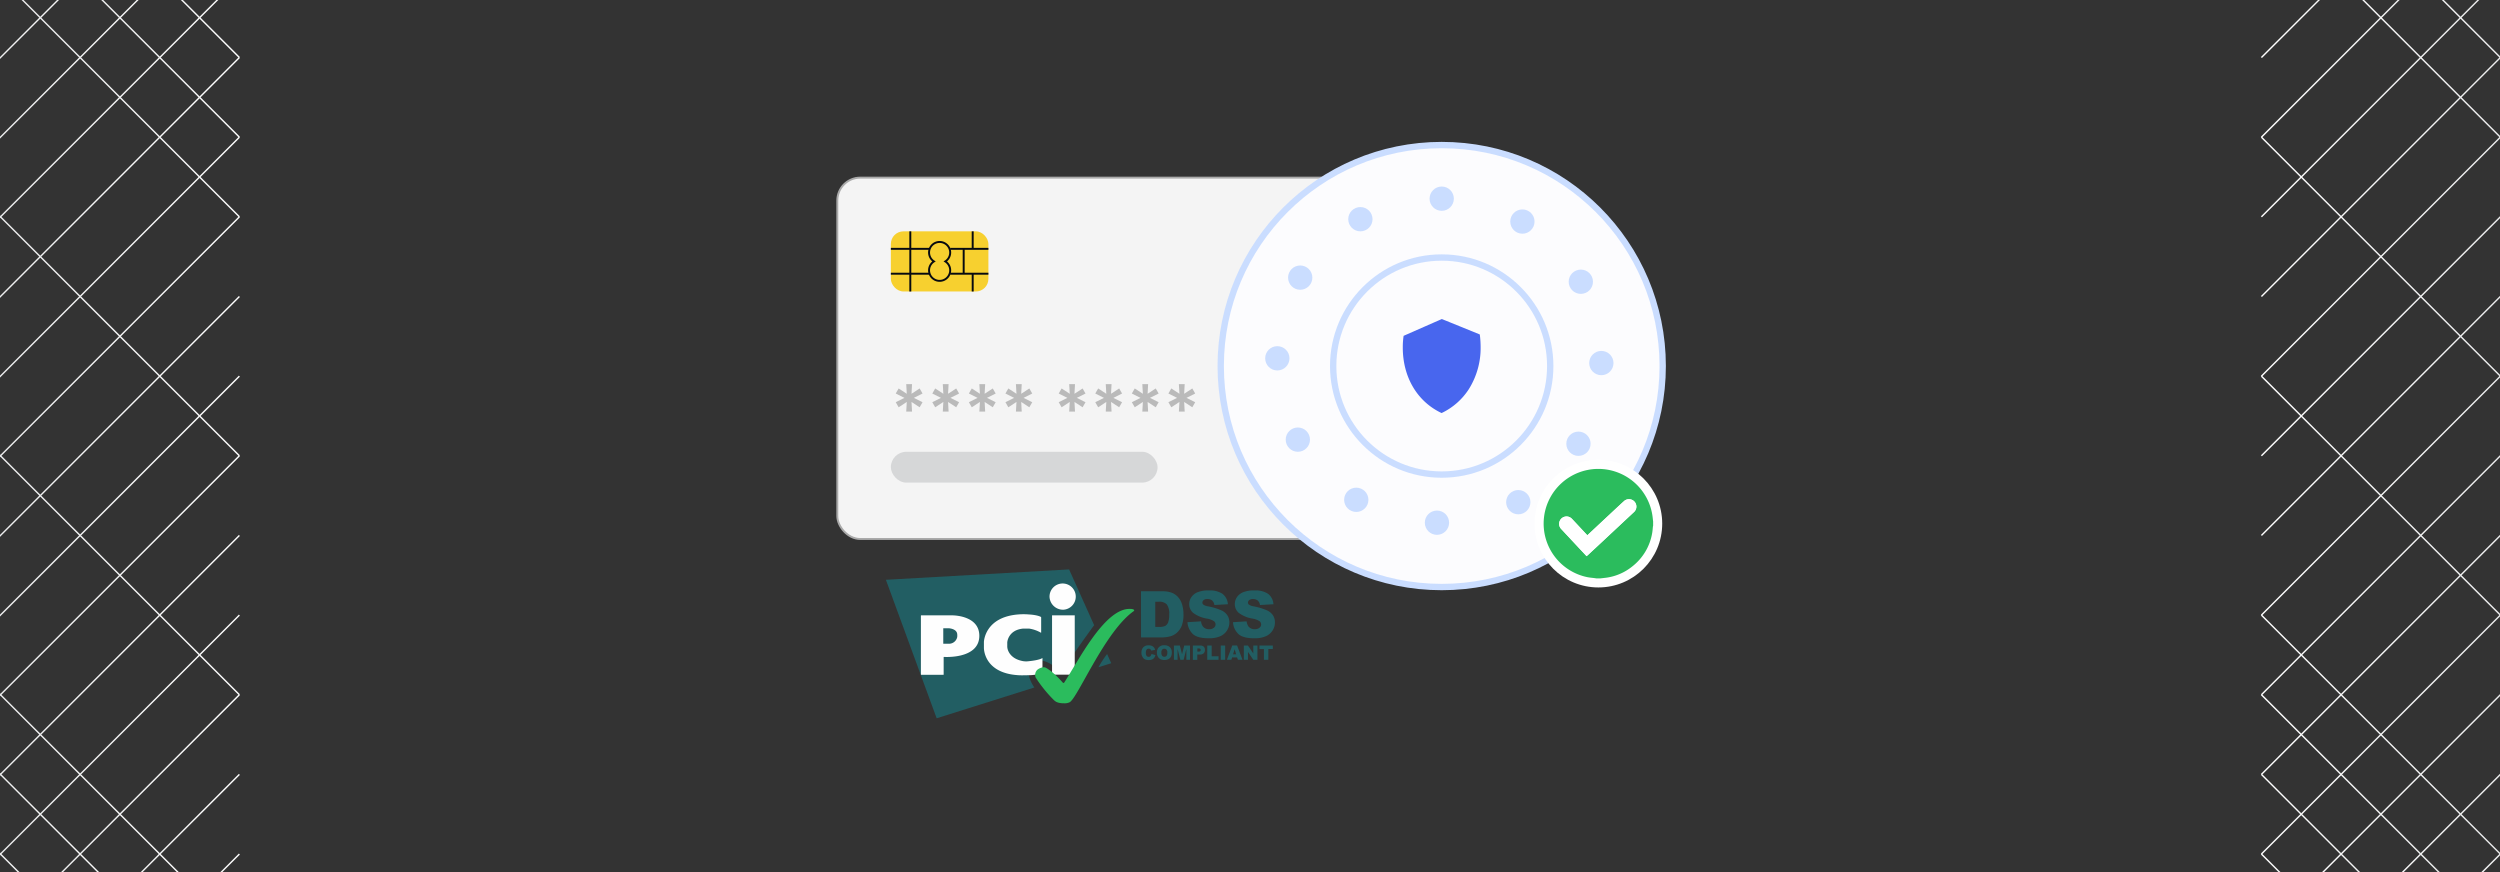 <svg xmlns="http://www.w3.org/2000/svg" xmlns:xlink="http://www.w3.org/1999/xlink" viewBox="0 0 860 300"><rect x="0" y="0" width="860" height="300" fill="#333333" stroke="none"/><defs><linearGradient id="linear-gradient" x1="832.555" y1="321.191" x2="887.699" y2="321.191" gradientUnits="userSpaceOnUse"><stop offset="0" stop-color="#fff"/><stop offset="0.996" stop-color="#e6e7e8"/></linearGradient><linearGradient id="linear-gradient-2" x1="818.852" y1="300.641" x2="887.699" y2="300.641" xlink:href="#linear-gradient"/><linearGradient id="linear-gradient-3" x1="805.154" y1="280.092" x2="887.699" y2="280.092" xlink:href="#linear-gradient"/><linearGradient id="linear-gradient-4" x1="791.456" y1="259.542" x2="887.699" y2="259.542" xlink:href="#linear-gradient"/><linearGradient id="linear-gradient-5" x1="777.753" y1="238.99" x2="887.699" y2="238.99" xlink:href="#linear-gradient"/><linearGradient id="linear-gradient-6" x1="777.753" y1="211.592" x2="887.699" y2="211.592" xlink:href="#linear-gradient"/><linearGradient id="linear-gradient-7" x1="777.753" y1="184.193" x2="887.699" y2="184.193" xlink:href="#linear-gradient"/><linearGradient id="linear-gradient-8" x1="777.753" y1="156.792" x2="887.699" y2="156.792" xlink:href="#linear-gradient"/><linearGradient id="linear-gradient-9" x1="777.753" y1="129.391" x2="887.699" y2="129.391" xlink:href="#linear-gradient"/><linearGradient id="linear-gradient-10" x1="777.753" y1="101.99" x2="887.699" y2="101.99" xlink:href="#linear-gradient"/><linearGradient id="linear-gradient-11" x1="777.753" y1="74.592" x2="887.699" y2="74.592" xlink:href="#linear-gradient"/><linearGradient id="linear-gradient-12" x1="777.753" y1="47.193" x2="887.699" y2="47.193" xlink:href="#linear-gradient"/><linearGradient id="linear-gradient-13" x1="777.753" y1="26.642" x2="874.001" y2="26.642" xlink:href="#linear-gradient"/><linearGradient id="linear-gradient-14" x1="777.753" y1="6.092" x2="860.298" y2="6.092" xlink:href="#linear-gradient"/><linearGradient id="linear-gradient-15" x1="777.753" y1="-14.46" x2="846.6" y2="-14.46" xlink:href="#linear-gradient"/><linearGradient id="linear-gradient-16" x1="777.753" y1="321.191" x2="832.902" y2="321.191" xlink:href="#linear-gradient"/><linearGradient id="linear-gradient-17" x1="777.753" y1="300.641" x2="846.6" y2="300.641" xlink:href="#linear-gradient"/><linearGradient id="linear-gradient-18" x1="777.753" y1="280.092" x2="860.298" y2="280.092" xlink:href="#linear-gradient"/><linearGradient id="linear-gradient-19" x1="777.753" y1="259.542" x2="874.001" y2="259.542" xlink:href="#linear-gradient"/><linearGradient id="linear-gradient-22" x1="777.753" y1="184.193" x2="887.699" y2="184.193" xlink:href="#linear-gradient"/><linearGradient id="linear-gradient-25" x1="777.753" y1="101.99" x2="887.699" y2="101.99" xlink:href="#linear-gradient"/><linearGradient id="linear-gradient-28" x1="791.451" y1="26.642" x2="887.699" y2="26.642" xlink:href="#linear-gradient"/><linearGradient id="linear-gradient-29" x1="805.154" y1="6.092" x2="887.699" y2="6.092" xlink:href="#linear-gradient"/><linearGradient id="linear-gradient-30" x1="818.852" y1="-14.46" x2="887.699" y2="-14.46" xlink:href="#linear-gradient"/><linearGradient id="linear-gradient-31" x1="27.381" y1="321.191" x2="82.524" y2="321.191" gradientUnits="userSpaceOnUse"><stop offset="0.004" stop-color="#e6e7e8"/><stop offset="1" stop-color="#fff"/></linearGradient><linearGradient id="linear-gradient-32" x1="13.678" y1="300.641" x2="82.524" y2="300.641" xlink:href="#linear-gradient-31"/><linearGradient id="linear-gradient-33" x1="-0.02" y1="280.092" x2="82.524" y2="280.092" xlink:href="#linear-gradient-31"/><linearGradient id="linear-gradient-34" x1="-13.718" y1="259.542" x2="82.524" y2="259.542" xlink:href="#linear-gradient-31"/><linearGradient id="linear-gradient-35" x1="-27.421" y1="238.99" x2="82.524" y2="238.99" xlink:href="#linear-gradient-31"/><linearGradient id="linear-gradient-36" x1="-27.421" y1="211.592" x2="82.524" y2="211.592" xlink:href="#linear-gradient-31"/><linearGradient id="linear-gradient-37" x1="-27.421" y1="184.193" x2="82.524" y2="184.193" xlink:href="#linear-gradient-31"/><linearGradient id="linear-gradient-38" x1="-27.421" y1="156.792" x2="82.524" y2="156.792" xlink:href="#linear-gradient-31"/><linearGradient id="linear-gradient-39" x1="-27.421" y1="129.391" x2="82.524" y2="129.391" xlink:href="#linear-gradient-31"/><linearGradient id="linear-gradient-40" x1="-27.421" y1="101.99" x2="82.524" y2="101.99" xlink:href="#linear-gradient-31"/><linearGradient id="linear-gradient-41" x1="-27.421" y1="74.592" x2="82.524" y2="74.592" xlink:href="#linear-gradient-31"/><linearGradient id="linear-gradient-42" x1="-27.421" y1="47.193" x2="82.524" y2="47.193" xlink:href="#linear-gradient-31"/><linearGradient id="linear-gradient-43" x1="-27.421" y1="26.642" x2="68.826" y2="26.642" xlink:href="#linear-gradient-31"/><linearGradient id="linear-gradient-44" x1="-27.421" y1="6.092" x2="55.123" y2="6.092" xlink:href="#linear-gradient-31"/><linearGradient id="linear-gradient-45" x1="-27.421" y1="-14.46" x2="41.425" y2="-14.46" xlink:href="#linear-gradient-31"/><linearGradient id="linear-gradient-46" x1="-27.421" y1="321.191" x2="27.727" y2="321.191" xlink:href="#linear-gradient-31"/><linearGradient id="linear-gradient-47" x1="-27.421" y1="300.641" x2="41.425" y2="300.641" xlink:href="#linear-gradient-31"/><linearGradient id="linear-gradient-48" x1="-27.421" y1="280.092" x2="55.123" y2="280.092" xlink:href="#linear-gradient-31"/><linearGradient id="linear-gradient-49" x1="-27.421" y1="259.542" x2="68.826" y2="259.542" xlink:href="#linear-gradient-31"/><linearGradient id="linear-gradient-52" x1="-27.421" y1="184.193" x2="82.524" y2="184.193" xlink:href="#linear-gradient-31"/><linearGradient id="linear-gradient-55" x1="-27.421" y1="101.99" x2="82.524" y2="101.99" xlink:href="#linear-gradient-31"/><linearGradient id="linear-gradient-58" x1="-13.723" y1="26.642" x2="82.524" y2="26.642" xlink:href="#linear-gradient-31"/><linearGradient id="linear-gradient-59" x1="-0.02" y1="6.092" x2="82.524" y2="6.092" xlink:href="#linear-gradient-31"/><linearGradient id="linear-gradient-60" x1="13.678" y1="-14.46" x2="82.524" y2="-14.46" xlink:href="#linear-gradient-31"/></defs><g style="isolation:isolate"><g id="Layer_1" data-name="Layer 1"><polyline points="832.728 348.592 846.426 334.889 860.124 321.191 873.827 307.493 887.525 293.79" fill="none" stroke-miterlimit="10" stroke-width="0.49" stroke="url(#linear-gradient)"/><polyline points="819.025 334.889 832.728 321.191 846.426 307.493 860.124 293.79 873.827 280.092 887.525 266.394" fill="none" stroke-miterlimit="10" stroke-width="0.49" stroke="url(#linear-gradient-2)"/><polyline points="805.327 321.191 819.025 307.493 832.728 293.795 846.426 280.092 860.129 266.394 873.827 252.691 887.525 238.993" fill="none" stroke-miterlimit="10" stroke-width="0.49" stroke="url(#linear-gradient-3)"/><polyline points="791.629 307.493 805.327 293.79 819.025 280.092 832.728 266.394 846.426 252.691 860.124 238.993 873.827 225.29 887.525 211.592" fill="none" stroke-miterlimit="10" stroke-width="0.49" stroke="url(#linear-gradient-4)"/><polyline points="777.926 293.79 791.624 280.092 805.327 266.394 819.025 252.691 832.728 238.993 846.426 225.29 860.124 211.592 873.827 197.894 887.525 184.191" fill="none" stroke-miterlimit="10" stroke-width="0.49" stroke="url(#linear-gradient-5)"/><polyline points="777.926 266.394 791.624 252.691 805.327 238.993 819.025 225.29 832.728 211.592 846.426 197.894 860.124 184.191 873.827 170.493 887.525 156.79" fill="none" stroke-miterlimit="10" stroke-width="0.49" stroke="url(#linear-gradient-6)"/><polyline points="777.926 238.993 791.624 225.29 805.327 211.592 819.025 197.894 832.728 184.191 846.426 170.493 860.124 156.79 873.827 143.092 887.525 129.394" fill="none" stroke-miterlimit="10" stroke-width="0.49" stroke="url(#linear-gradient-7)"/><polyline points="777.926 211.592 791.629 197.894 805.327 184.191 819.025 170.493 832.728 156.795 846.426 143.092 860.129 129.394 873.827 115.691 887.525 101.993" fill="none" stroke-miterlimit="10" stroke-width="0.49" stroke="url(#linear-gradient-8)"/><polyline points="777.926 184.191 791.624 170.493 805.327 156.79 819.025 143.092 832.728 129.394 846.426 115.691 860.124 101.993 873.827 88.295 887.525 74.592" fill="none" stroke-miterlimit="10" stroke-width="0.49" stroke="url(#linear-gradient-9)"/><polyline points="777.926 156.79 791.624 143.092 805.327 129.394 819.025 115.691 832.728 101.993 846.426 88.29 860.124 74.592 873.827 60.894 887.525 47.191" fill="none" stroke-miterlimit="10" stroke-width="0.49" stroke="url(#linear-gradient-10)"/><polyline points="777.926 129.394 791.624 115.691 805.327 101.993 819.025 88.29 832.728 74.592 846.426 60.894 860.124 47.191 873.827 33.493 887.525 19.79" fill="none" stroke-miterlimit="10" stroke-width="0.49" stroke="url(#linear-gradient-11)"/><polyline points="777.926 101.993 791.629 88.295 805.327 74.592 819.025 60.894 832.728 47.196 846.426 33.493 860.129 19.795 873.827 6.092 887.525 -7.606" fill="none" stroke-miterlimit="10" stroke-width="0.49" stroke="url(#linear-gradient-12)"/><polyline points="777.926 74.592 791.629 60.894 805.327 47.191 819.025 33.493 832.728 19.795 846.426 6.092 860.129 -7.606 873.827 -21.309" fill="none" stroke-miterlimit="10" stroke-width="0.49" stroke="url(#linear-gradient-13)"/><polyline points="777.926 47.191 791.624 33.493 805.327 19.795 819.025 6.092 832.728 -7.606 846.426 -21.309 860.124 -35.007" fill="none" stroke-miterlimit="10" stroke-width="0.49" stroke="url(#linear-gradient-14)"/><polyline points="777.926 19.79 791.624 6.092 805.327 -7.606 819.025 -21.309 832.728 -35.007 846.426 -48.71" fill="none" stroke-miterlimit="10" stroke-width="0.49" stroke="url(#linear-gradient-15)"/><polyline points="832.728 348.592 819.025 334.889 805.327 321.191 791.629 307.493 777.926 293.79" fill="none" stroke-miterlimit="10" stroke-width="0.49" stroke="url(#linear-gradient-16)"/><polyline points="846.426 334.889 832.728 321.191 819.025 307.493 805.327 293.79 791.624 280.092 777.926 266.394" fill="none" stroke-miterlimit="10" stroke-width="0.49" stroke="url(#linear-gradient-17)"/><polyline points="860.124 321.191 846.426 307.493 832.728 293.795 819.025 280.092 805.327 266.394 791.624 252.691 777.926 238.993" fill="none" stroke-miterlimit="10" stroke-width="0.49" stroke="url(#linear-gradient-18)"/><polyline points="873.827 307.493 860.124 293.79 846.426 280.092 832.728 266.394 819.025 252.691 805.327 238.993 791.624 225.29 777.926 211.592" fill="none" stroke-miterlimit="10" stroke-width="0.49" stroke="url(#linear-gradient-19)"/><polyline points="887.525 293.79 873.827 280.092 860.129 266.394 846.426 252.691 832.728 238.993 819.025 225.29 805.327 211.592 791.629 197.894 777.926 184.191" fill="none" stroke-miterlimit="10" stroke-width="0.49" stroke="url(#linear-gradient-5)"/><polyline points="887.525 266.394 873.827 252.691 860.124 238.993 846.426 225.29 832.728 211.592 819.025 197.894 805.327 184.191 791.624 170.493 777.926 156.79" fill="none" stroke-miterlimit="10" stroke-width="0.49" stroke="url(#linear-gradient-6)"/><polyline points="887.525 238.993 873.827 225.29 860.124 211.592 846.426 197.894 832.728 184.191 819.025 170.493 805.327 156.79 791.624 143.092 777.926 129.394" fill="none" stroke-miterlimit="10" stroke-width="0.49" stroke="url(#linear-gradient-22)"/><polyline points="887.525 211.592 873.827 197.894 860.124 184.191 846.426 170.493 832.728 156.795 819.025 143.092 805.327 129.394 791.624 115.691 777.926 101.993" fill="none" stroke-miterlimit="10" stroke-width="0.49" stroke="url(#linear-gradient-8)"/><polyline points="887.525 184.191 873.827 170.493 860.124 156.79 846.426 143.092 832.728 129.394 819.025 115.691 805.327 101.993 791.629 88.295 777.926 74.592" fill="none" stroke-miterlimit="10" stroke-width="0.49" stroke="url(#linear-gradient-9)"/><polyline points="887.525 156.79 873.827 143.092 860.129 129.394 846.426 115.691 832.728 101.993 819.025 88.29 805.327 74.592 791.629 60.894 777.926 47.191" fill="none" stroke-miterlimit="10" stroke-width="0.49" stroke="url(#linear-gradient-25)"/><polyline points="887.525 129.394 873.827 115.691 860.124 101.993 846.426 88.29 832.728 74.592 819.025 60.894 805.327 47.191 791.624 33.493 777.926 19.79" fill="none" stroke-miterlimit="10" stroke-width="0.49" stroke="url(#linear-gradient-11)"/><polyline points="887.525 101.993 873.827 88.295 860.124 74.592 846.426 60.894 832.728 47.196 819.025 33.493 805.327 19.795 791.624 6.092 777.926 -7.606" fill="none" stroke-miterlimit="10" stroke-width="0.49" stroke="url(#linear-gradient-12)"/><polyline points="887.525 74.592 873.827 60.894 860.124 47.191 846.426 33.493 832.728 19.795 819.025 6.092 805.327 -7.606 791.624 -21.309" fill="none" stroke-miterlimit="10" stroke-width="0.49" stroke="url(#linear-gradient-28)"/><polyline points="887.525 47.191 873.827 33.493 860.129 19.795 846.426 6.092 832.728 -7.606 819.025 -21.309 805.327 -35.007" fill="none" stroke-miterlimit="10" stroke-width="0.49" stroke="url(#linear-gradient-29)"/><polyline points="887.525 19.79 873.827 6.092 860.129 -7.606 846.426 -21.309 832.728 -35.007 819.025 -48.71" fill="none" stroke-miterlimit="10" stroke-width="0.49" stroke="url(#linear-gradient-30)"/><polyline points="27.554 348.592 41.252 334.889 54.95 321.191 68.653 307.493 82.351 293.79" fill="none" stroke-miterlimit="10" stroke-width="0.49" stroke="url(#linear-gradient-31)"/><polyline points="13.851 334.889 27.554 321.191 41.252 307.493 54.95 293.79 68.653 280.092 82.351 266.394" fill="none" stroke-miterlimit="10" stroke-width="0.49" stroke="url(#linear-gradient-32)"/><polyline points="0.153 321.191 13.851 307.493 27.554 293.795 41.252 280.092 54.955 266.394 68.653 252.691 82.351 238.993" fill="none" stroke-miterlimit="10" stroke-width="0.49" stroke="url(#linear-gradient-33)"/><polyline points="-13.545 307.493 0.153 293.79 13.851 280.092 27.554 266.394 41.252 252.691 54.95 238.993 68.653 225.29 82.351 211.592" fill="none" stroke-miterlimit="10" stroke-width="0.49" stroke="url(#linear-gradient-34)"/><polyline points="-27.248 293.79 -13.55 280.092 0.153 266.394 13.851 252.691 27.554 238.993 41.252 225.29 54.95 211.592 68.653 197.894 82.351 184.191" fill="none" stroke-miterlimit="10" stroke-width="0.49" stroke="url(#linear-gradient-35)"/><polyline points="-27.248 266.394 -13.55 252.691 0.153 238.993 13.851 225.29 27.554 211.592 41.252 197.894 54.95 184.191 68.653 170.493 82.351 156.79" fill="none" stroke-miterlimit="10" stroke-width="0.49" stroke="url(#linear-gradient-36)"/><polyline points="-27.248 238.993 -13.55 225.29 0.153 211.592 13.851 197.894 27.554 184.191 41.252 170.493 54.95 156.79 68.653 143.092 82.351 129.394" fill="none" stroke-miterlimit="10" stroke-width="0.49" stroke="url(#linear-gradient-37)"/><polyline points="-27.248 211.592 -13.545 197.894 0.153 184.191 13.851 170.493 27.554 156.795 41.252 143.092 54.955 129.394 68.653 115.691 82.351 101.993" fill="none" stroke-miterlimit="10" stroke-width="0.49" stroke="url(#linear-gradient-38)"/><polyline points="-27.248 184.191 -13.55 170.493 0.153 156.79 13.851 143.092 27.554 129.394 41.252 115.691 54.95 101.993 68.653 88.295 82.351 74.592" fill="none" stroke-miterlimit="10" stroke-width="0.49" stroke="url(#linear-gradient-39)"/><polyline points="-27.248 156.79 -13.55 143.092 0.153 129.394 13.851 115.691 27.554 101.993 41.252 88.29 54.95 74.592 68.653 60.894 82.351 47.191" fill="none" stroke-miterlimit="10" stroke-width="0.49" stroke="url(#linear-gradient-40)"/><polyline points="-27.248 129.394 -13.55 115.691 0.153 101.993 13.851 88.29 27.554 74.592 41.252 60.894 54.95 47.191 68.653 33.493 82.351 19.79" fill="none" stroke-miterlimit="10" stroke-width="0.49" stroke="url(#linear-gradient-41)"/><polyline points="-27.248 101.993 -13.545 88.295 0.153 74.592 13.851 60.894 27.554 47.196 41.252 33.493 54.955 19.795 68.653 6.092 82.351 -7.606" fill="none" stroke-miterlimit="10" stroke-width="0.49" stroke="url(#linear-gradient-42)"/><polyline points="-27.248 74.592 -13.545 60.894 0.153 47.191 13.851 33.493 27.554 19.795 41.252 6.092 54.955 -7.606 68.653 -21.309" fill="none" stroke-miterlimit="10" stroke-width="0.49" stroke="url(#linear-gradient-43)"/><polyline points="-27.248 47.191 -13.55 33.493 0.153 19.795 13.851 6.092 27.554 -7.606 41.252 -21.309 54.95 -35.007" fill="none" stroke-miterlimit="10" stroke-width="0.49" stroke="url(#linear-gradient-44)"/><polyline points="-27.248 19.79 -13.55 6.092 0.153 -7.606 13.851 -21.309 27.554 -35.007 41.252 -48.71" fill="none" stroke-miterlimit="10" stroke-width="0.49" stroke="url(#linear-gradient-45)"/><polyline points="27.554 348.592 13.851 334.889 0.153 321.191 -13.545 307.493 -27.248 293.79" fill="none" stroke-miterlimit="10" stroke-width="0.49" stroke="url(#linear-gradient-46)"/><polyline points="41.252 334.889 27.554 321.191 13.851 307.493 0.153 293.79 -13.55 280.092 -27.248 266.394" fill="none" stroke-miterlimit="10" stroke-width="0.49" stroke="url(#linear-gradient-47)"/><polyline points="54.95 321.191 41.252 307.493 27.554 293.795 13.851 280.092 0.153 266.394 -13.55 252.691 -27.248 238.993" fill="none" stroke-miterlimit="10" stroke-width="0.49" stroke="url(#linear-gradient-48)"/><polyline points="68.653 307.493 54.95 293.79 41.252 280.092 27.554 266.394 13.851 252.691 0.153 238.993 -13.55 225.29 -27.248 211.592" fill="none" stroke-miterlimit="10" stroke-width="0.49" stroke="url(#linear-gradient-49)"/><polyline points="82.351 293.79 68.653 280.092 54.955 266.394 41.252 252.691 27.554 238.993 13.851 225.29 0.153 211.592 -13.545 197.894 -27.248 184.191" fill="none" stroke-miterlimit="10" stroke-width="0.49" stroke="url(#linear-gradient-35)"/><polyline points="82.351 266.394 68.653 252.691 54.95 238.993 41.252 225.29 27.554 211.592 13.851 197.894 0.153 184.191 -13.55 170.493 -27.248 156.79" fill="none" stroke-miterlimit="10" stroke-width="0.49" stroke="url(#linear-gradient-36)"/><polyline points="82.351 238.993 68.653 225.29 54.95 211.592 41.252 197.894 27.554 184.191 13.851 170.493 0.153 156.79 -13.55 143.092 -27.248 129.394" fill="none" stroke-miterlimit="10" stroke-width="0.49" stroke="url(#linear-gradient-52)"/><polyline points="82.351 211.592 68.653 197.894 54.95 184.191 41.252 170.493 27.554 156.795 13.851 143.092 0.153 129.394 -13.55 115.691 -27.248 101.993" fill="none" stroke-miterlimit="10" stroke-width="0.49" stroke="url(#linear-gradient-38)"/><polyline points="82.351 184.191 68.653 170.493 54.95 156.79 41.252 143.092 27.554 129.394 13.851 115.691 0.153 101.993 -13.545 88.295 -27.248 74.592" fill="none" stroke-miterlimit="10" stroke-width="0.49" stroke="url(#linear-gradient-39)"/><polyline points="82.351 156.79 68.653 143.092 54.955 129.394 41.252 115.691 27.554 101.993 13.851 88.29 0.153 74.592 -13.545 60.894 -27.248 47.191" fill="none" stroke-miterlimit="10" stroke-width="0.49" stroke="url(#linear-gradient-55)"/><polyline points="82.351 129.394 68.653 115.691 54.95 101.993 41.252 88.29 27.554 74.592 13.851 60.894 0.153 47.191 -13.55 33.493 -27.248 19.79" fill="none" stroke-miterlimit="10" stroke-width="0.49" stroke="url(#linear-gradient-41)"/><polyline points="82.351 101.993 68.653 88.295 54.95 74.592 41.252 60.894 27.554 47.196 13.851 33.493 0.153 19.795 -13.55 6.092 -27.248 -7.606" fill="none" stroke-miterlimit="10" stroke-width="0.49" stroke="url(#linear-gradient-42)"/><polyline points="82.351 74.592 68.653 60.894 54.95 47.191 41.252 33.493 27.554 19.795 13.851 6.092 0.153 -7.606 -13.55 -21.309" fill="none" stroke-miterlimit="10" stroke-width="0.49" stroke="url(#linear-gradient-58)"/><polyline points="82.351 47.191 68.653 33.493 54.955 19.795 41.252 6.092 27.554 -7.606 13.851 -21.309 0.153 -35.007" fill="none" stroke-miterlimit="10" stroke-width="0.49" stroke="url(#linear-gradient-59)"/><polyline points="82.351 19.79 68.653 6.092 54.955 -7.606 41.252 -21.309 27.554 -35.007 13.851 -48.71" fill="none" stroke-miterlimit="10" stroke-width="0.49" stroke="url(#linear-gradient-60)"/><g id="Page-1"><g style="isolation:isolate"><path d="M396.118,224.963l1.338.401a2.27,2.27,0,0,1-.424.937,1.734,1.734,0,0,1-.714.558,2.586,2.586,0,0,1-1.093.201,3.244,3.244,0,0,1-1.316-.223,2.038,2.038,0,0,1-.87-.825,2.746,2.746,0,0,1-.379-1.494,2.616,2.616,0,0,1,.647-1.873,2.415,2.415,0,0,1,1.829-.647,2.487,2.487,0,0,1,1.45.379,2.037,2.037,0,0,1,.781,1.16l-1.338.29a.779.779,0,0,0-.156-.335.909.909,0,0,0-.312-.268.875.875,0,0,0-.401-.089.86.86,0,0,0-.781.424,1.807,1.807,0,0,0-.201.959,1.911,1.911,0,0,0,.245,1.115.85.85,0,0,0,.691.312.823.823,0,0,0,.647-.245A1.522,1.522,0,0,0,396.118,224.963Z" fill="#225e63"/><path d="M397.992,224.517a2.324,2.324,0,0,1,2.542-2.542,2.637,2.637,0,0,1,1.896.647,2.478,2.478,0,0,1,.669,1.851,2.861,2.861,0,0,1-.29,1.405,2.07,2.07,0,0,1-.848.848,2.789,2.789,0,0,1-1.36.312,3.185,3.185,0,0,1-1.383-.268,2.158,2.158,0,0,1-.892-.848A2.527,2.527,0,0,1,397.992,224.517Zm1.517,0a1.715,1.715,0,0,0,.268,1.07.906.906,0,0,0,.758.335.957.957,0,0,0,.758-.312,1.852,1.852,0,0,0,.268-1.137,1.385,1.385,0,0,0-.29-1.004.918.918,0,0,0-.758-.312.891.891,0,0,0-.736.335A1.491,1.491,0,0,0,399.508,224.517Z" fill="#225e63"/><path d="M403.88,222.063h1.985l.758,2.989.758-2.989h1.985V226.97h-1.249V223.223l-.959,3.747h-1.115l-.959-3.747V226.97h-1.249v-4.907Z" fill="#225e63"/><path d="M410.347,222.063h2.52a1.658,1.658,0,0,1,1.227.402,1.484,1.484,0,0,1,.401,1.115,1.528,1.528,0,0,1-.446,1.16,1.879,1.879,0,0,1-1.36.424h-.825v1.829h-1.517v-4.929Zm1.517,2.096h.379a.954.954,0,0,0,.625-.156.51.51,0,0,0,.178-.379.538.538,0,0,0-.156-.402.786.786,0,0,0-.58-.156h-.424V224.16Z" fill="#225e63"/><path d="M415.298,222.063h1.516v3.702h2.364V226.97h-3.881v-4.907Z" fill="#225e63"/><path d="M419.937,222.063h1.517V226.97H419.937Z" fill="#225e63"/><path d="M425.557,226.144H423.84l-.245.803h-1.539l1.851-4.907h1.65l1.851,4.907h-1.583Zm-.312-1.048-.535-1.762-.535,1.762Z" fill="#225e63"/><path d="M427.877,222.063h1.405l1.851,2.721v-2.721H432.56V226.97h-1.427l-1.829-2.699V226.97h-1.427v-4.907Z" fill="#225e63"/><path d="M433.229,222.063h4.617v1.204h-1.539V226.97H434.79v-3.702h-1.539v-1.204Z" fill="#225e63"/></g><g id="Rectangle-3-_-Letters" data-name="Rectangle-3-+-Letters"><path id="Rectangle-3" d="M377.875,229.534l4.394-1.383-1.427-3.167A36.295,36.295,0,0,0,377.875,229.534Zm-1.494-14.474-8.609-19.18L304.747,199.449,322.21,247.086l33.609-10.593c-2.141-3.078-2.921-6.735-.446-8.519,2.765-2.007,6.936.312,9.59,3.591C367.527,227.282,374.731,217.313,376.381,215.06Z" fill="#225e63"/><g id="Letters"><path id="Oval-1" d="M365.809,209.741a4.513,4.513,0,1,0-4.773-4.505A4.641,4.641,0,0,0,365.809,209.741Zm-3.903,1.94h7.806v20.406h-7.806Z" fill="#fefefe"/><path id="Path-3" d="M358.048,217.636c.067.022.112,0,.112-.067v-5.174a.227.227,0,0,0-.112-.178s-1.026-.669-4.148-.848a21.672,21.672,0,0,0-3.635,0c-11.374.914-11.798,9.144-11.798,9.501v2.007c0,.245,0,8.653,11.798,9.389,1.16.089,3.412,0,3.635,0a12.434,12.434,0,0,0,4.594-.825.168.168,0,0,0,.112-.156v-4.84c0-.067-.045-.089-.089-.045,0,0-.848.669-4.55,1.048a6.601,6.601,0,0,1-1.94,0c-5.263-.892-5.509-4.728-5.509-4.728,0-.067-.022-.178-.022-.223v-1.472a.688.688,0,0,1,.022-.223s.357-4.126,5.509-4.572h1.94A11.623,11.623,0,0,1,358.048,217.636Z" fill="#fefefe"/><path id="Path-1" d="M316.789,232.021a.105.105,0,0,0,.112.112h7.605a.105.105,0,0,0,.112-.112v-5.932a.105.105,0,0,1,.112-.112s12.155.87,12.155-7.27c0-6.445-7.627-7.137-10.125-7.025h-9.857a.105.105,0,0,0-.112.112Zm7.694-10.571v-5.33h1.873s2.699.112,2.922,1.962a4.463,4.463,0,0,1,0,1.093A2.886,2.886,0,0,1,326.58,221.45Z" fill="#fefefe"/></g><path id="Path-7" d="M366.033,241.934a4.013,4.013,0,0,0,1.918-.357c2.765-1.45,12.11-24.265,21.968-31.29a.681.681,0,0,0,.178-.178.326.326,0,0,0,.067-.178s0-.468-1.45-.468c-8.765-.245-17.886,18.154-22.681,25.424-.067.089-.379,0-.379,0s-3.212-3.791-5.999-5.241a1.91,1.91,0,0,0-.714-.112,4.046,4.046,0,0,0-2.119.892,2.37,2.37,0,0,0-.691,2.096,1.542,1.542,0,0,0,.134.535,45.85,45.85,0,0,0,6.356,7.85C363,241.198,363.602,241.934,366.033,241.934Z" fill="#2bbc5d"/></g><g style="isolation:isolate"><path d="M392.505,203.396h7.293a8.821,8.821,0,0,1,3.479.58,5.677,5.677,0,0,1,2.186,1.673,6.783,6.783,0,0,1,1.249,2.542,11.406,11.406,0,0,1,.402,3.078,10.842,10.842,0,0,1-.58,3.947,6.539,6.539,0,0,1-1.606,2.364,5.58,5.58,0,0,1-2.208,1.271,11.261,11.261,0,0,1-2.921.424h-7.293V203.396Zm4.907,3.591v8.675h1.204a5.104,5.104,0,0,0,2.186-.335,2.364,2.364,0,0,0,1.026-1.182,7.457,7.457,0,0,0,.379-2.765,5.286,5.286,0,0,0-.825-3.457,3.484,3.484,0,0,0-2.743-.937Z" fill="#225e63"/><path d="M408.474,214.035l4.683-.29a3.694,3.694,0,0,0,.625,1.74,2.586,2.586,0,0,0,2.163.959,2.408,2.408,0,0,0,1.628-.491,1.417,1.417,0,0,0,.045-2.252,6.17,6.17,0,0,0-2.52-.914,10.854,10.854,0,0,1-4.617-1.94,3.853,3.853,0,0,1-1.383-3.078,4.23,4.23,0,0,1,.714-2.319,4.652,4.652,0,0,1,2.141-1.717,9.835,9.835,0,0,1,3.903-.625,7.91,7.91,0,0,1,4.639,1.137,4.885,4.885,0,0,1,1.896,3.613l-4.639.268a2.539,2.539,0,0,0-.781-1.561,2.447,2.447,0,0,0-1.628-.491,1.947,1.947,0,0,0-1.294.357,1.107,1.107,0,0,0-.424.892.887.887,0,0,0,.357.691,4.093,4.093,0,0,0,1.65.58,21.504,21.504,0,0,1,4.617,1.405,4.845,4.845,0,0,1,2.029,1.762,4.461,4.461,0,0,1,.625,2.364,5.016,5.016,0,0,1-.848,2.81,5.264,5.264,0,0,1-2.364,1.963,9.542,9.542,0,0,1-3.836.669c-2.699,0-4.572-.513-5.62-1.561A6.345,6.345,0,0,1,408.474,214.035Z" fill="#225e63"/></g><g style="isolation:isolate"><path d="M424.152,214.035l4.684-.29a3.695,3.695,0,0,0,.624,1.74,2.586,2.586,0,0,0,2.163.959,2.408,2.408,0,0,0,1.628-.491,1.417,1.417,0,0,0,.044-2.252,6.17,6.17,0,0,0-2.52-.914,10.853,10.853,0,0,1-4.617-1.94,3.922,3.922,0,0,1-1.383-3.078,4.231,4.231,0,0,1,.714-2.319,4.652,4.652,0,0,1,2.141-1.717,9.835,9.835,0,0,1,3.903-.625,7.91,7.91,0,0,1,4.639,1.137,4.885,4.885,0,0,1,1.896,3.613l-4.639.268a2.54,2.54,0,0,0-.781-1.561,2.448,2.448,0,0,0-1.628-.491,1.947,1.947,0,0,0-1.294.357,1.108,1.108,0,0,0-.424.892.887.887,0,0,0,.357.691,4.094,4.094,0,0,0,1.65.58,21.503,21.503,0,0,1,4.617,1.405,4.845,4.845,0,0,1,2.03,1.762,4.462,4.462,0,0,1,.624,2.364,5.016,5.016,0,0,1-.848,2.81,5.264,5.264,0,0,1-2.364,1.963,9.541,9.541,0,0,1-3.836.669c-2.699,0-4.572-.513-5.62-1.561A6.117,6.117,0,0,1,424.152,214.035Z" fill="#225e63"/></g></g><rect x="288.033" y="61.001" width="198.543" height="124.301" rx="7.891" fill="#f4f4f4"/><rect x="288.033" y="61.109" width="198.543" height="124.301" rx="7.891" fill="none" stroke="#aaa" stroke-miterlimit="10" stroke-width="0.672"/><rect x="306.456" y="79.581" width="33.553" height="20.691" rx="4.334" fill="#f7d02f"/><g style="mix-blend-mode:overlay"><path d="M323.232,96.949a3.965,3.965,0,0,1-2.53-7.022,3.97,3.97,0,1,1,5.062,0,3.965,3.965,0,0,1-2.532,7.022Zm0-13.374a3.295,3.295,0,0,0-1.78,6.07l.438.282-.438.282a3.299,3.299,0,1,0,3.56,0l-.438-.282.438-.282a3.295,3.295,0,0,0-1.781-6.07Z" fill="#070a10"/><rect x="306.456" y="85.266" width="13.379" height="0.672" fill="#070a10"/><rect x="326.868" y="85.266" width="13.142" height="0.672" fill="#070a10"/><rect x="306.456" y="93.819" width="13.379" height="0.672" fill="#070a10"/><rect x="326.868" y="93.819" width="13.142" height="0.672" fill="#070a10"/><rect x="312.811" y="79.581" width="0.672" height="20.691" fill="#070a10"/><rect x="331.169" y="85.602" width="0.672" height="8.553" fill="#070a10"/><rect x="334.268" y="79.581" width="0.672" height="6.021" fill="#070a10"/><rect x="334.268" y="94.155" width="0.672" height="6.117" fill="#070a10"/></g><path d="M311.742,141.601l.189-3.329-2.795,1.833-1.003-1.743,2.984-1.496-2.984-1.496,1.003-1.743,2.795,1.833-.189-3.329H313.74l-.18,3.329,2.795-1.833,1.003,1.743-2.992,1.496,2.992,1.496-1.003,1.743-2.795-1.833.18,3.329Z" fill="#bababa"/><path d="M324.32,141.601l.189-3.329-2.795,1.833-1.003-1.743,2.984-1.496-2.984-1.496,1.003-1.743,2.795,1.833-.189-3.329h1.997l-.18,3.329,2.795-1.833,1.003,1.743-2.992,1.496,2.992,1.496-1.003,1.743-2.795-1.833.18,3.329Z" fill="#bababa"/><path d="M336.899,141.601l.189-3.329-2.795,1.833-1.003-1.743,2.984-1.496L333.29,135.37l1.003-1.743,2.795,1.833-.189-3.329h1.997l-.18,3.329,2.795-1.833,1.003,1.743-2.992,1.496,2.992,1.496-1.003,1.743-2.795-1.833.18,3.329Z" fill="#bababa"/><path d="M349.477,141.601l.189-3.329-2.795,1.833-1.003-1.743,2.984-1.496-2.984-1.496,1.003-1.743,2.795,1.833-.189-3.329h1.997l-.18,3.329,2.795-1.833,1.003,1.743L352.1,136.866l2.992,1.496-1.003,1.743-2.795-1.833.18,3.329Z" fill="#bababa"/><path d="M367.802,141.601l.189-3.329-2.795,1.833-1.003-1.743,2.984-1.496-2.984-1.496,1.003-1.743,2.795,1.833-.189-3.329h1.997l-.18,3.329,2.795-1.833,1.003,1.743-2.992,1.496,2.992,1.496-1.003,1.743-2.795-1.833.18,3.329Z" fill="#bababa"/><path d="M380.38,141.601l.189-3.329-2.795,1.833-1.003-1.743,2.984-1.496L376.771,135.37l1.003-1.743,2.795,1.833-.189-3.329h1.997l-.18,3.329,2.795-1.833,1.003,1.743-2.992,1.496,2.992,1.496-1.003,1.743-2.795-1.833.18,3.329Z" fill="#bababa"/><path d="M392.958,141.601l.189-3.329-2.795,1.833-1.003-1.743,2.984-1.496-2.984-1.496,1.003-1.743,2.795,1.833-.189-3.329h1.997l-.18,3.329,2.795-1.833,1.003,1.743-2.992,1.496,2.992,1.496-1.003,1.743-2.795-1.833.18,3.329Z" fill="#bababa"/><path d="M405.536,141.601l.189-3.329-2.795,1.833-1.003-1.743,2.984-1.496L401.927,135.37l1.003-1.743,2.795,1.833-.189-3.329h1.998l-.18,3.329,2.795-1.833,1.003,1.743-2.992,1.496,2.992,1.496-1.003,1.743-2.795-1.833.18,3.329Z" fill="#bababa"/><path d="M423.861,141.601l.189-3.329-2.795,1.833-1.003-1.743,2.984-1.496-2.984-1.496,1.003-1.743,2.795,1.833-.189-3.329h1.997l-.181,3.329,2.795-1.833,1.003,1.743-2.992,1.496,2.992,1.496-1.003,1.743-2.795-1.833.181,3.329Z" fill="#bababa"/><path d="M436.44,141.601l.189-3.329-2.795,1.833-1.003-1.743,2.984-1.496-2.984-1.496,1.003-1.743,2.795,1.833-.189-3.329h1.997l-.181,3.329,2.795-1.833,1.003,1.743-2.992,1.496,2.992,1.496-1.003,1.743-2.795-1.833.181,3.329Z" fill="#bababa"/><path d="M449.018,141.601l.189-3.329-2.795,1.833-1.003-1.743,2.984-1.496-2.984-1.496,1.003-1.743,2.795,1.833-.189-3.329h1.997l-.181,3.329,2.795-1.833,1.003,1.743-2.992,1.496,2.992,1.496-1.003,1.743-2.795-1.833.181,3.329Z" fill="#bababa"/><path d="M461.597,141.601l.189-3.329-2.795,1.833-1.003-1.743,2.984-1.496-2.984-1.496,1.003-1.743,2.795,1.833-.189-3.329h1.998l-.181,3.329,2.795-1.833,1.003,1.743-2.992,1.496,2.992,1.496-1.003,1.743-2.795-1.833.181,3.329Z" fill="#bababa"/><rect x="306.456" y="155.413" width="91.745" height="10.605" rx="5.302" fill="#d6d7d8"/><circle cx="495.947" cy="125.92" r="76.02" fill="#fcfcfe"/><circle cx="495.947" cy="125.92" r="76.02" fill="none" stroke="#caddff" stroke-miterlimit="10" stroke-width="2.182"/><circle cx="495.947" cy="125.92" r="37.332" fill="none" stroke="#caddff" stroke-miterlimit="10" stroke-width="2.182"/><path d="M495.906,142.092c-8.365-3.947-13.347-12.343-13.347-22.541a26.207,26.207,0,0,1,.285-4.027c4.065-1.789,10.634-4.678,13.146-5.776,2.775,1.116,10.163,4.127,13.057,5.307a33.092,33.092,0,0,1,.288,4.271,26.606,26.606,0,0,1-4.097,14.604A22.781,22.781,0,0,1,495.906,142.092Z" fill="#4866ee"/><circle cx="495.947" cy="68.344" r="4.178" fill="#caddff"/><circle cx="467.972" cy="75.403" r="4.178" fill="#caddff"/><circle cx="447.274" cy="95.503" r="4.178" fill="#caddff"/><circle cx="439.4" cy="123.26" r="4.178" fill="#caddff"/><circle cx="446.459" cy="151.235" r="4.178" fill="#caddff"/><circle cx="466.559" cy="171.933" r="4.178" fill="#caddff"/><circle cx="494.316" cy="179.807" r="4.178" fill="#caddff"/><circle cx="522.291" cy="172.748" r="4.178" fill="#caddff"/><circle cx="542.988" cy="152.648" r="4.178" fill="#caddff"/><circle cx="550.863" cy="124.891" r="4.178" fill="#caddff"/><circle cx="543.804" cy="96.916" r="4.178" fill="#caddff"/><circle cx="523.703" cy="76.218" r="4.178" fill="#caddff"/><circle cx="549.841" cy="180.124" r="21.959" fill="#fff"/><path d="M550.566,198.963h-1.472c-.168-.027-.335-.059-.504-.082-.86-.114-1.733-.17-2.58-.347a18.811,18.811,0,1,1,22.51-20.501c.049.449.103.897.154,1.345v1.472a1.724,1.724,0,0,0-.064.247c-.081.717-.12,1.441-.242,2.151a18.427,18.427,0,0,1-6.761,11.526,18.179,18.179,0,0,1-9.734,4.037C551.438,198.859,551.002,198.913,550.566,198.963Zm-4.774-7.641c.113-.098.189-.159.261-.225q2.117-1.964,4.233-3.93,2.893-2.697,5.78-5.401,2.971-2.776,5.943-5.55a2.543,2.543,0,1,0-3.386-3.792c-1.485,1.356-2.954,2.731-4.424,4.103q-3.914,3.652-7.823,7.31c-.105.099-.215.192-.339.302-.168-.18-.318-.34-.468-.501-1.599-1.712-3.19-3.431-4.801-5.132a2.539,2.539,0,1,0-3.687,3.49q3.609,3.879,7.232,7.745C544.797,190.261,545.283,190.779,545.792,191.323Z" fill="#2bbc5d"/><path d="M545.792,191.323c-.509-.544-.995-1.062-1.48-1.58q-3.617-3.872-7.232-7.745a2.539,2.539,0,1,1,3.687-3.49c1.611,1.701,3.202,3.42,4.801,5.132.15.16.3.321.468.501.123-.11.233-.203.339-.302q3.912-3.655,7.823-7.31c1.471-1.372,2.939-2.747,4.424-4.103a2.543,2.543,0,1,1,3.386,3.792q-2.976,2.77-5.943,5.55-2.89,2.701-5.78,5.401-2.112,1.969-4.233,3.93C545.981,191.164,545.905,191.225,545.792,191.323Z" fill="#fff"/></g></g></svg>